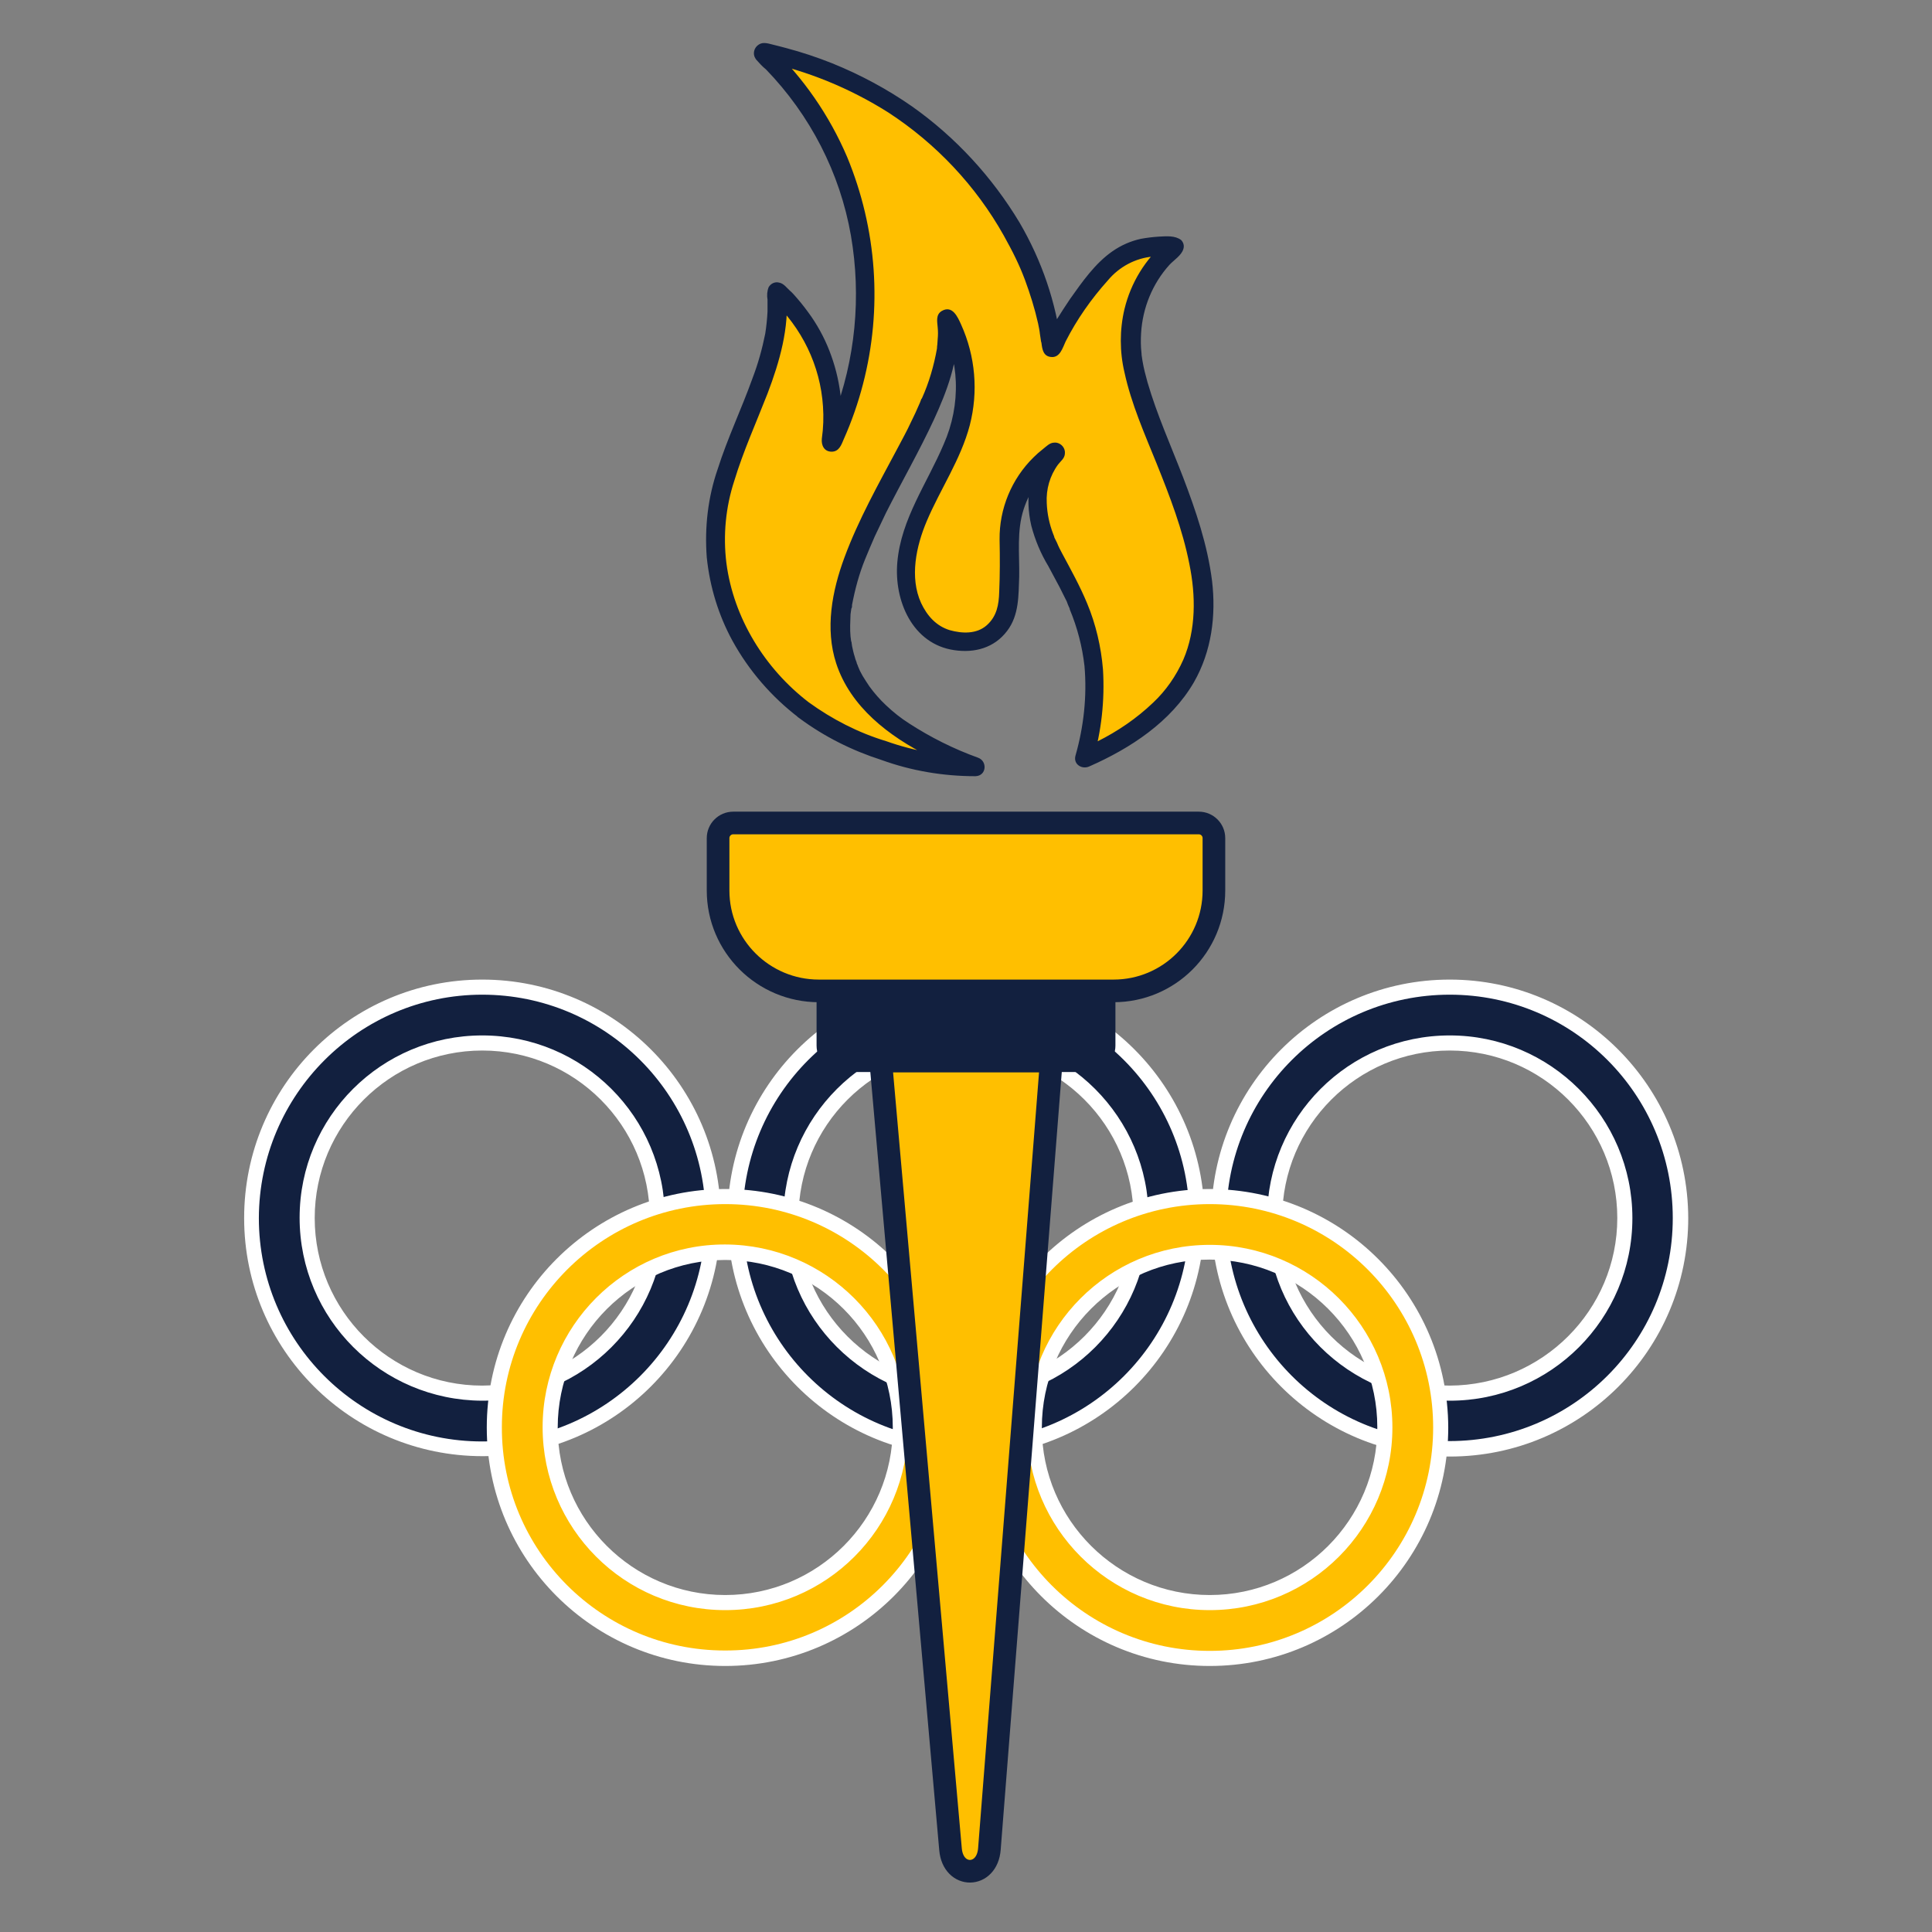 <?xml version="1.0" encoding="UTF-8"?> <svg xmlns="http://www.w3.org/2000/svg" xmlns:xlink="http://www.w3.org/1999/xlink" version="1.1" id="Capa_1" x="0px" y="0px" viewBox="0 0 512 512" style="enable-background:new 0 0 512 512;" xml:space="preserve"><rect x="0" y="0" width="512" height="512" fill="#808080" stroke="none"/> <style type="text/css"> .st0{fill:#12203F;} .st1{fill:#FFFFFF;} .st2{fill:#FFBF00;} .st3{fill:#12203F;stroke:#12203F;stroke-width:6;stroke-miterlimit:10;} .st4{fill:#FFBF00;stroke:#12203F;stroke-width:6;stroke-miterlimit:10;} </style> <title>GROUP 1</title> <g> <path class="st0" d="M127.8,383.9c-33.8,0-61.1-27.4-61.1-61.2s27.4-61.1,61.2-61.1c33.8,0,61.1,27.4,61.1,61.2 C189,356.5,161.6,383.9,127.8,383.9z M127.8,276.3c-25.6,0-46.4,20.8-46.4,46.4s20.8,46.4,46.4,46.4s46.4-20.8,46.4-46.4 C174.2,297.1,153.4,276.3,127.8,276.3z"></path> <path class="st1" d="M127.8,263.6c32.7,0,59.2,26.5,59.2,59.2s-26.5,59.2-59.2,59.2s-59.2-26.5-59.2-59.2 C68.7,290.1,95.2,263.6,127.8,263.6 M127.8,371.2c26.8,0,48.4-21.7,48.4-48.4c0-26.8-21.7-48.4-48.4-48.4S79.4,296,79.4,322.7 C79.4,349.5,101.1,371.1,127.8,371.2 M127.8,259.6c-34.9,0-63.1,28.3-63.1,63.2s28.3,63.1,63.2,63.1c34.9,0,63.1-28.3,63.1-63.2 C191,287.9,162.7,259.6,127.8,259.6L127.8,259.6z M127.8,367.2c-24.5,0-44.4-19.9-44.4-44.4s19.9-44.4,44.4-44.4 s44.4,19.9,44.4,44.4C172.2,347.3,152.3,367.1,127.8,367.2z"></path> <path class="st0" d="M384.2,383.9c-33.8,0-61.2-27.4-61.2-61.2s27.4-61.2,61.2-61.2s61.2,27.4,61.2,61.2 C445.3,356.5,418,383.8,384.2,383.9z M384.2,276.3c-25.6,0-46.4,20.8-46.4,46.4s20.8,46.4,46.4,46.4s46.4-20.8,46.4-46.4 C430.6,297.1,409.8,276.3,384.2,276.3z"></path> <path class="st1" d="M384.2,263.6c32.7,0,59.1,26.5,59.1,59.2c0,32.7-26.5,59.1-59.2,59.1c-32.7,0-59.1-26.5-59.1-59.2 C325,290.1,351.5,263.6,384.2,263.6 M384.2,371.2c26.8,0,48.4-21.7,48.4-48.4s-21.7-48.4-48.4-48.4c-26.8,0-48.4,21.7-48.4,48.4 C335.7,349.5,357.4,371.1,384.2,371.2 M384.2,259.6c-34.9,0-63.2,28.3-63.2,63.2s28.3,63.2,63.2,63.2s63.2-28.3,63.2-63.2 C447.3,287.9,419,259.6,384.2,259.6z M384.2,367.2c-24.5,0-44.4-19.9-44.4-44.4s19.9-44.4,44.4-44.4c24.5,0,44.4,19.9,44.4,44.4 C428.6,347.2,408.7,367.1,384.2,367.2z"></path> <path class="st0" d="M256,383.9c-33.8,0-61.2-27.4-61.2-61.2s27.4-61.2,61.2-61.2s61.2,27.4,61.2,61.2 C317.1,356.5,289.8,383.8,256,383.9z M256,276.3c-25.6,0-46.4,20.8-46.4,46.4s20.8,46.4,46.4,46.4s46.4-20.8,46.4-46.4 C302.4,297.1,281.6,276.3,256,276.3z"></path> <path class="st1" d="M256,263.6c32.7,0,59.2,26.5,59.2,59.2s-26.5,59.2-59.2,59.2s-59.2-26.5-59.2-59.2 C196.9,290.1,223.3,263.6,256,263.6 M256,371.2c26.8,0,48.4-21.7,48.4-48.4s-21.7-48.4-48.4-48.4s-48.4,21.7-48.4,48.4 C207.6,349.5,229.3,371.1,256,371.2 M256,259.6c-34.9,0-63.2,28.3-63.2,63.2s28.3,63.2,63.2,63.2s63.2-28.3,63.2-63.2 C319.1,287.9,290.9,259.6,256,259.6z M256,367.2c-24.5,0-44.4-19.9-44.4-44.4c0-24.5,19.9-44.4,44.4-44.4 c24.5,0,44.4,19.9,44.4,44.4C300.4,347.2,280.5,367.1,256,367.2z"></path> <path class="st2" d="M320.6,439.4c-33.8,0-61.2-27.4-61.2-61.2s27.4-61.2,61.2-61.2s61.2,27.4,61.2,61.2c0,0,0,0,0,0 C381.7,412,354.4,439.4,320.6,439.4z M320.6,331.8c-25.6,0-46.5,20.8-46.5,46.4c0,25.6,20.8,46.5,46.4,46.5 c25.6,0,46.5-20.8,46.5-46.4c0,0,0,0,0,0C367,352.7,346.2,331.9,320.6,331.8z"></path> <path class="st1" d="M320.6,319.1c32.7,0,59.2,26.5,59.2,59.2s-26.5,59.2-59.2,59.2s-59.2-26.5-59.2-59.2c0,0,0,0,0,0 C261.5,345.6,287.9,319.1,320.6,319.1 M320.6,426.7c26.8,0,48.4-21.7,48.4-48.4s-21.7-48.4-48.4-48.4c-26.8,0-48.4,21.7-48.4,48.4 C272.2,405,293.9,426.7,320.6,426.7 M320.6,315.1c-34.9,0-63.2,28.3-63.2,63.2s28.3,63.2,63.2,63.2s63.2-28.3,63.2-63.2 c0,0,0,0,0,0C383.7,343.4,355.5,315.2,320.6,315.1z M320.6,422.7c-24.5,0-44.5-19.9-44.5-44.4c0-24.5,19.9-44.5,44.4-44.5 c24.5,0,44.5,19.9,44.5,44.4c0,0,0,0,0,0C365,402.8,345.1,422.7,320.6,422.7L320.6,422.7z"></path> <path class="st2" d="M192.2,439.4c-33.8,0-61.2-27.4-61.2-61.2s27.4-61.2,61.2-61.2s61.2,27.4,61.2,61.2l0,0 C253.3,412,226,439.4,192.2,439.4z M192.2,331.8c-25.6,0-46.4,20.8-46.4,46.4s20.8,46.4,46.4,46.4s46.4-20.8,46.4-46.4c0,0,0,0,0,0 C238.6,352.6,217.8,331.9,192.2,331.8z"></path> <path class="st1" d="M192.2,319.1c32.7,0,59.2,26.5,59.1,59.2s-26.5,59.2-59.2,59.1c-32.7,0-59.2-26.5-59.1-59.2 C133,345.6,159.5,319.1,192.2,319.1 M192.2,426.7c26.8,0,48.4-21.7,48.4-48.4s-21.7-48.4-48.4-48.5s-48.4,21.7-48.4,48.4 c0,0,0,0,0,0C143.8,405,165.4,426.7,192.2,426.7 M192.2,315.1c-34.9,0-63.2,28.3-63.2,63.2s28.3,63.2,63.2,63.2 s63.2-28.3,63.2-63.2c0,0,0,0,0,0C255.3,343.4,227,315.1,192.2,315.1z M192.2,422.7c-24.5,0-44.4-19.9-44.4-44.4 c0-24.5,19.9-44.4,44.4-44.4s44.4,19.9,44.4,44.4C236.6,402.8,216.7,422.7,192.2,422.7z"></path> <path class="st3" d="M219.4,262.6h73.2l0,0v14.5c0,2.2-1.8,4-4,4h-65.2c-2.2,0-4-1.8-4-4V262.6L219.4,262.6z"></path> <path class="st4" d="M194.3,218.1h123.4c2.2,0,4,1.8,4,4V236c0,14.7-11.9,26.6-26.6,26.6h-78.1c-14.7,0-26.7-11.9-26.7-26.6 c0,0,0,0,0,0v-13.9C190.3,219.9,192.1,218.1,194.3,218.1z"></path> <path class="st4" d="M251.9,490.1l-18.5-208.9h45.2L262.2,490C261.6,497.8,252.6,497.9,251.9,490.1z"></path> <path class="st2" d="M213,188.2c-17.4-13.4-26.3-34.5-22.7-54.3c3.5-19.3,17.3-37.2,15.4-56.1c0-0.1,0.1-0.2,0.2-0.2 c0.1,0,0.1,0,0.1,0c10.9,10,16.1,24.8,14,39.5c0,0.1,0,0.2,0.2,0.2c0.1,0,0.2,0,0.2-0.1c15.5-33.6,10.7-75.5-18.3-103 c-0.1-0.1-0.1-0.2,0-0.3c0,0,0.1-0.1,0.2-0.1c50.5,11,73.3,51,76.1,78.1c0,0.1,0.1,0.2,0.2,0.1c0.1,0,0.1-0.1,0.1-0.1 c3-6.3,6.8-12.3,11.3-17.6c3.9-4.8,9-9.8,20.5-9c0.1,0,0.2,0.1,0.2,0.2c0,0.1,0,0.1-0.1,0.1c-8.2,6.9-12.3,17.5-11.1,28.1 c3.5,29.6,48.3,80.4-12.5,107.2c9.4-34.5-8.1-48.3-11.5-61.3c-1.7-6.5-1.5-13.9,3.9-19.4c0.1-0.1,0.1-0.2,0-0.3s-0.2-0.1-0.3,0 c-7.8,5.4-12.3,14.4-12,23.8c0.2,5.3,0,11-0.2,15.4c-0.2,4.7-3.4,9.8-8.9,10.8c-4.9,0.9-10.2-0.8-13.1-3.9c-7-7.6-6-18.7-2.3-27.9 s9.8-17.7,12-27.2c2-8.9,0.7-18.2-3.7-26.3c-0.1-0.1-0.2-0.1-0.3-0.1c-0.1,0-0.1,0.1-0.1,0.2c4.9,36-70.9,89.1,7.5,118.5 C243.1,203.6,224.2,196.8,213,188.2z"></path> <path class="st0" d="M214.3,186.1c-11.6-8.9-19.9-22.3-21.8-36.9c-0.9-7.3-0.2-14.8,2.1-21.8c2.4-7.9,5.8-15.4,8.8-23.1 c3.2-8.4,5.8-17.4,5-26.5l-0.3,1.2l0.1-0.2l-2.8,1.2h0.2l-1.1-0.6c8,7.4,12.9,17.5,13.6,28.3c0.2,2.8,0.1,5.7-0.3,8.5 c-0.2,1.8,0.6,3.5,2.6,3.5s2.6-1.9,3.2-3.3c2.1-4.7,3.8-9.6,5.1-14.6c5.2-20,3.7-41.1-4.2-60.2c-4.7-11-11.6-21-20.3-29.3l0.6,1.1 l-0.1-0.2l-0.3,1.9l0.1-0.1l-1.5,1.2h0.2h-1.3c11.9,2.5,23.2,7.1,33.5,13.6C248,38,258.6,49.2,266,62.4c1.1,2,2.2,4,3.2,6.1 s1.6,3.5,2.4,5.6c1.4,3.8,2.6,7.6,3.5,11.6c0.2,1,0.4,1.9,0.5,2.9l0.2,1.3l0.1,0.7c0,0.3,0-0.1,0-0.1l0.1,0.4 c0.2,1.7,0.5,3.5,2.5,3.7c2.4,0.3,3.1-2.4,3.9-4.1c3-5.9,6.8-11.3,11.2-16.2c3-3.6,7.3-5.9,11.9-6.3c1.7-0.1,3.4-0.1,5.2,0 l-1.8-0.7l0.2,0.1l-0.6-2.4l-0.1,0.2L309,64c-5.5,4.7-9.3,10.9-11,17.9c-1.3,5.5-1.3,11.3,0,16.8c1.8,8.3,5.3,16.2,8.5,24.1 c3.5,8.7,6.9,17.5,8.7,26.7c1.7,8.3,1.8,17.4-1.6,25.3c-1.9,4.3-4.6,8.2-8,11.4c-4.4,4.2-9.4,7.6-14.8,10.3 c-1.6,0.8-3.3,1.6-4.9,2.3l3.7,2.8c2.3-7.8,3.2-16,2.7-24.2c-0.5-6-1.9-12-4.2-17.5c-1.9-4.6-4.3-8.9-6.6-13.2 c-0.5-0.9-1-1.9-1.4-2.9l-0.6-1.2c-0.3-0.6,0,0.1-0.1-0.3s-0.2-0.5-0.3-0.8c-1-2.6-1.6-5.4-1.7-8.2c-0.2-3.6,0.8-7.2,3-10.2 c0.7-0.9,1.7-1.6,1.8-2.8c0.2-1.5-0.9-2.8-2.3-3c-0.2,0-0.3,0-0.5,0c-1.2,0-2.1,1-3,1.7c-0.9,0.7-1.7,1.4-2.5,2.2 c-5.8,5.7-9.1,13.6-9,21.8c0.1,4.7,0.1,9.3-0.1,13.9c-0.1,3.3-0.6,6.4-3.3,8.8s-6.6,2.2-9.8,1.3c-3.6-1.1-6-3.8-7.6-7.2 c-3.1-6.8-1.3-15.1,1.5-21.7c3.6-8.5,9-16.3,11.4-25.4c2.3-8.9,1.5-18.3-2.3-26.7c-0.9-2-2.3-5.2-5.1-3.6c-1.7,1-1.2,2.9-1.1,4.4 c0.1,1,0.1,2,0,3c0,0.5-0.1,1-0.1,1.5c0,0.3-0.1,0.5-0.1,0.8c0.1-0.6,0,0.1,0,0.3c-0.8,4.5-2.1,9-4,13.2l-0.1,0.1 c0.1-0.3-0.1,0.2-0.1,0.2l-0.3,0.8c-0.3,0.6-0.5,1.2-0.8,1.8c-0.5,1.2-1.1,2.3-1.6,3.4c-1.1,2.4-2.4,4.7-3.6,7 c-5,9.4-10.3,18.8-14,28.8c-3.3,8.9-5.2,18.9-2.2,28.1c3.8,11.6,14,19.3,24.5,24.6c3.8,1.9,7.6,3.5,11.6,5l0.7-4.9 c-8,0-16-1.4-23.6-4.1C227.5,194.2,220.5,190.6,214.3,186.1c-1.2-0.8-2.7-0.4-3.4,0.8c-0.7,1.2-0.3,2.7,0.9,3.4 c6.6,4.9,14,8.6,21.8,11.1c8,2.9,16.4,4.3,24.9,4.3c3-0.1,3.2-4,0.7-4.9c-6.4-2.3-12.6-5.4-18.3-9.1c-2.2-1.4-4.2-3-6.1-4.8 c-1.6-1.5-3.1-3.2-4.4-5c-0.6-0.9-1.2-1.8-1.8-2.8c-0.2-0.4-0.5-0.9-0.7-1.3c-0.1-0.2-0.2-0.5-0.3-0.7s-0.3-0.7-0.2-0.5l-0.2-0.5 c-0.1-0.2-0.2-0.4-0.2-0.6c-0.2-0.5-0.4-1-0.5-1.5c-0.3-0.9-0.5-1.9-0.7-2.8c0-0.3-0.1-0.5-0.1-0.7s-0.1-0.9-0.1-0.3 c-0.1-0.5-0.1-1-0.2-1.5c-0.1-1-0.1-1.9-0.1-2.9s0.1-2,0.1-3c0.1-0.5,0.1-1,0.2-1.4c-0.1,0.5,0-0.2,0.1-0.3s0.1-0.5,0.1-0.8 c0.8-4.2,1.9-8.3,3.5-12.2c0.9-2.2,1.5-3.6,2.5-5.9c1-2.1,2-4.2,3-6.3c4.2-8.3,8.8-16.3,12.7-24.7c3.4-7.4,6.5-15.5,6.2-23.8 c0-0.4,0-0.8-0.1-1.3c0-0.2,0-0.4-0.1-0.6s0.1-0.8-0.1-0.3l-1.8,1.7l0.2-0.1l-1.9-0.3l0.1,0.1l-0.9-0.9c2.6,4.8,4,10.1,4.2,15.5 c0.2,5.7-0.9,11.3-3.2,16.5c-4.4,10.4-11.3,19.8-12.3,31.3c-0.9,10.2,4,21.7,15.1,23.3c5.4,0.8,10.6-0.6,14-5.1 c3.2-4.2,3-9.4,3.2-14.4c0.1-6-0.7-12.1,1.2-17.9c1.7-5.2,5-9.8,9.5-12.9l-1.3,0.3h0.2l-1.8-0.7l0.1,0.1l-0.6-2.4v0.2l0.6-1.1 c-5.4,5.7-6.4,13.5-4.7,20.9c1,3.8,2.5,7.4,4.5,10.7c1,1.9,2,3.7,3,5.6c0.5,1,1,2,1.5,3c0.3,0.5,0.5,1,0.7,1.6l0.3,0.7 c0.1,0.1,0.1,0.3,0.2,0.5v0.1c2,4.8,3.3,9.8,3.9,15c0.7,8-0.2,16.1-2.4,23.8c-0.6,2.3,1.8,3.7,3.7,2.8 c10.9-4.8,21.6-11.8,27.7-22.3c4.7-8.2,5.9-17.7,4.8-26.9c-1.2-9.5-4.3-18.6-7.7-27.5c-3.2-8.3-6.9-16.5-9.4-25.1 c-0.5-1.8-1-3.7-1.3-5.5c-0.1-0.4-0.1-0.8-0.2-1.3c0-0.2-0.1-0.4-0.1-0.7c0.1,0.6,0-0.1,0-0.3c-0.2-1.7-0.2-3.5-0.1-5.2 c0.4-6.7,3-13.1,7.5-18.1c1.2-1.3,3.2-2.5,3.7-4.2c0.3-0.9,0-1.8-0.6-2.4c-1.6-1.2-3.8-1-5.8-0.9c-1.6,0.1-3.3,0.3-4.9,0.6 c-2.7,0.6-5.2,1.7-7.5,3.3c-4.6,3.2-8,8.1-11.2,12.6c-1.2,1.8-2.4,3.6-3.5,5.4c-0.6,1-1.1,2-1.6,3c-0.2,0.5-0.5,0.9-0.7,1.4 c-0.1,0.2-0.4,1.2-0.5,1.2l2.4-0.7h-0.1l1.5,1.2l-0.1-0.2l0.3,1.3c-1.4-11.6-5.2-22.7-11.1-32.8C263,47,253.3,36.4,241.7,28.2 c-6.6-4.6-13.7-8.4-21.1-11.4c-4-1.6-8.2-3-12.4-4.1c-1-0.3-2-0.5-3.1-0.8c-1.3-0.3-2.8-0.9-4-0.1c-1.3,0.8-1.7,2.5-0.9,3.7 c0.1,0.1,0.1,0.2,0.2,0.3c0.8,0.9,1.6,1.8,2.6,2.6c11.7,12.1,19.6,27.4,22.5,44c2.8,16.2,1.2,32.9-4.7,48.2 c-0.7,1.8-1.5,3.6-2.3,5.4l0.9-0.9l-0.1,0.1l1.9-0.3l-0.2-0.1l1.7,1.8l-0.1-0.2v1.3c1.1-7.9,0.4-15.9-2.3-23.4 c-1.3-3.7-3.1-7.2-5.3-10.4c-1.2-1.7-2.4-3.3-3.8-4.9c-0.6-0.7-1.2-1.4-1.9-2s-1.6-1.9-2.8-2.1c-1.1-0.3-2.2,0.2-2.8,1.2 c-0.4,1-0.5,2.2-0.3,3.3c0,1,0,2.1,0,3.2c-0.1,1.9-0.3,3.9-0.6,5.8c-0.8,4-1.9,8-3.4,11.9c-2.9,8.1-6.6,15.8-9.2,24 c-2.6,7.5-3.5,15.5-2.9,23.4c0.8,7.8,3.1,15.3,6.8,22.1c4.4,8,10.4,14.9,17.6,20.4c1.2,0.7,2.7,0.3,3.4-0.9 C215.8,188.3,215.5,186.8,214.3,186.1z"></path> </g> </svg> 